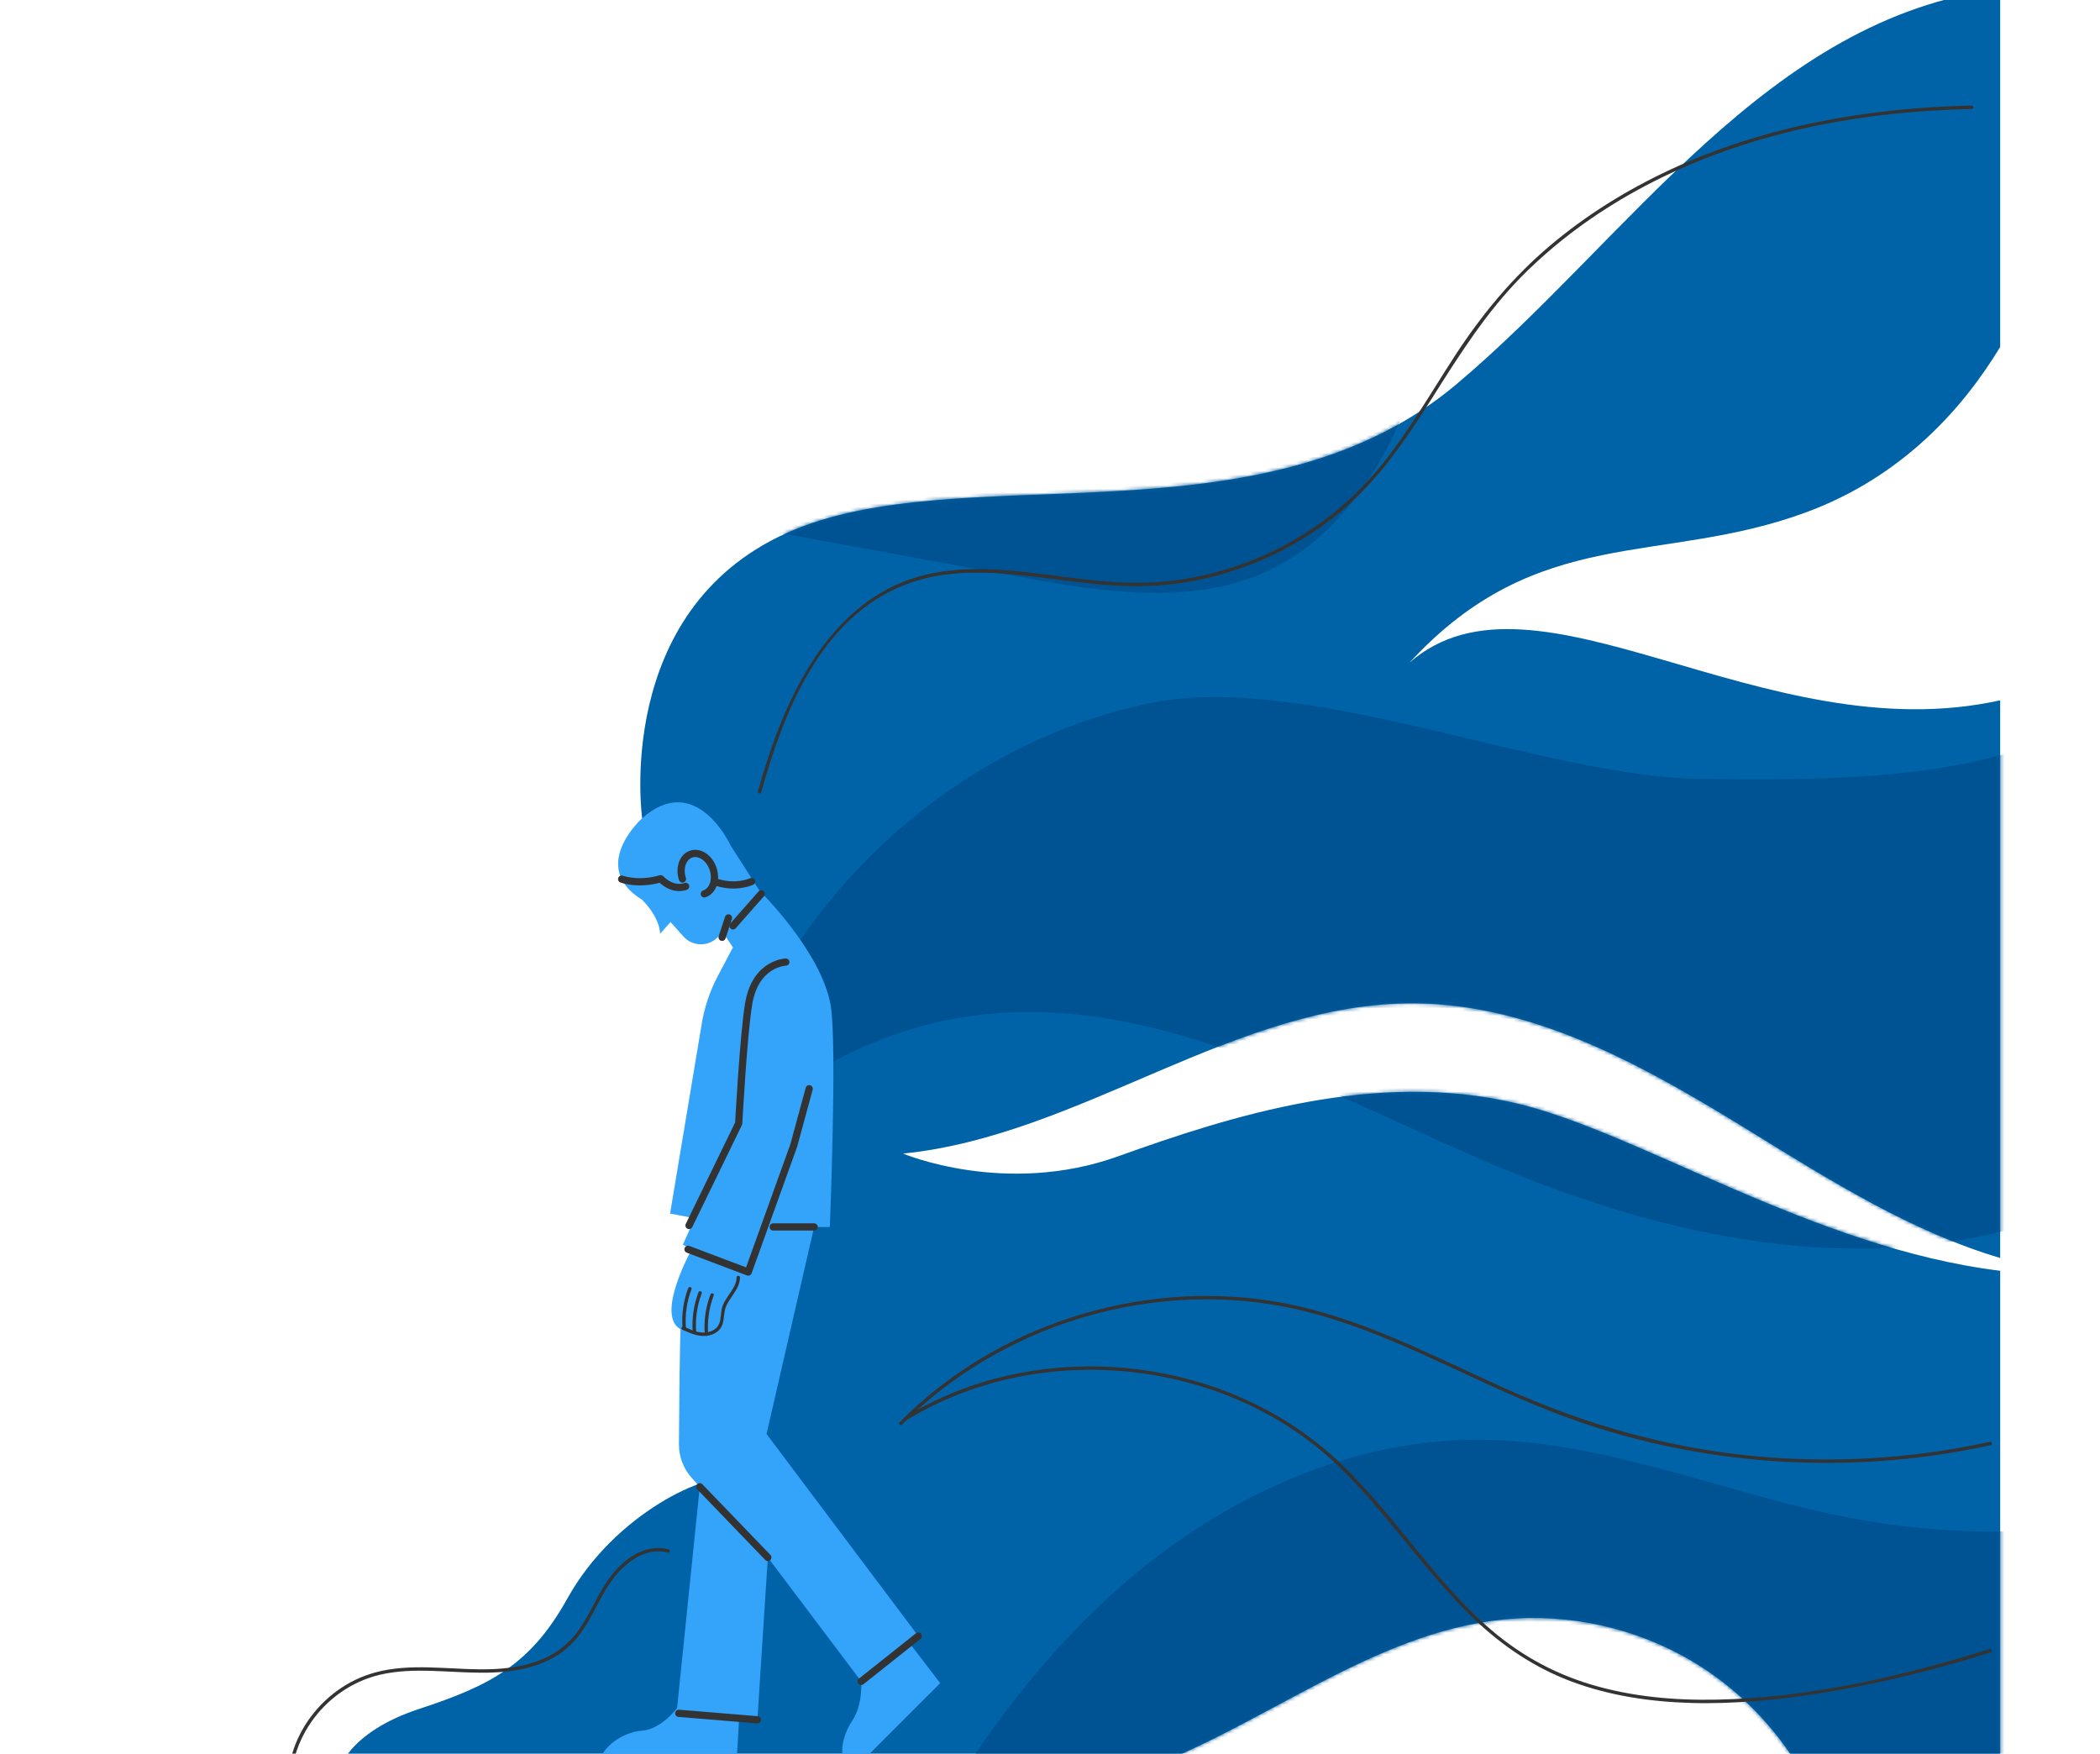 <svg width="582" height="486" viewBox="0 0 582 486" fill="none" xmlns="http://www.w3.org/2000/svg">
<path d="M554.34 352.174C502.75 345.847 454.363 313.861 420.357 305.785C381.255 296.496 341.172 309.206 309.889 320.448C278.605 331.691 250.292 319.692 250.292 319.692C299.631 314.715 342.566 277.64 392.154 278.057C425.907 278.339 456.774 296.055 485.499 313.779C507.396 327.29 529.955 341.413 554.336 348.622V194.079C488.724 208.619 425.523 153.171 390.642 183.633C426.324 144.936 460.415 156.857 500.698 141.924C527.061 132.149 543.878 113.432 554.336 96.149V-3.077C489.889 4.921 451.261 66.414 403.565 106.55C349.215 152.284 265.879 126.035 217.872 147.776C169.865 169.518 177.973 226.76 177.973 226.76L185.754 232.764L199.8 243.532L213.237 280.873L211.456 329.28C211.456 329.28 211.456 412.649 203.985 409.96C196.514 407.271 170.29 419.51 157.298 442.899C147.118 461.22 136.158 467.035 116.137 473.606C96.116 480.182 93.737 491.008 93.737 491.008H315.218C349.411 478.903 380.078 452.523 416.569 448.816C434.714 446.973 453.415 451.117 469.083 460.451C481.523 467.86 491.993 478.51 499.292 491.008H554.34V352.182V352.174Z" fill="#0063A8"/>
<mask id="mask0_1259_28582" style="mask-type:luminance" maskUnits="userSpaceOnUse" x="93" y="-4" width="489" height="496">
<path d="M554.346 -3.075C471.916 -12.638 457.923 60.817 403.574 106.552C349.224 152.286 265.888 126.037 217.881 147.778C169.874 169.52 177.982 226.762 177.982 226.762L185.763 232.766L199.809 243.534L213.247 280.875L211.465 329.282C211.465 329.282 211.465 412.651 203.994 409.962C196.524 407.273 170.299 419.512 157.307 442.901C147.127 461.221 136.167 467.037 116.146 473.608C96.125 480.184 93.747 491.01 93.747 491.01H315.227C349.421 478.905 380.087 452.525 416.578 448.818C434.723 446.975 453.424 451.119 469.092 460.453C481.532 467.862 492.003 478.512 499.301 491.01H554.35V-3.075H554.346ZM420.362 305.787C381.26 296.498 341.178 309.208 309.894 320.45C278.61 331.693 250.297 319.694 250.297 319.694C299.636 314.717 342.571 277.642 392.16 278.059C425.912 278.341 456.779 296.057 485.505 313.781C514.23 331.505 544.096 350.292 577.734 353.124C517.59 355.984 459.468 315.072 420.362 305.783V305.787ZM390.652 183.639C426.333 144.942 460.424 156.863 500.707 141.93C557.639 120.822 570.059 58.005 570.059 58.005L581.616 183.639C506.739 225.594 430.354 148.963 390.652 183.639Z" fill="white"/>
</mask>
<g mask="url(#mask0_1259_28582)">
<path d="M626.63 144.49C597.239 215.857 533.506 216.613 471.388 215.857C427.382 215.321 361.986 186.015 318.867 194.822C257.382 207.377 206.372 260.692 196.543 322.671C215.669 298.915 244.754 283.451 275.147 280.876C324.339 276.708 369.71 304.301 415.248 323.366C455.903 340.387 500.677 351.131 544.099 343.567C587.52 336.002 629.046 307.199 642.503 265.228L626.63 144.49Z" fill="#005392"/>
<path d="M657.104 397.615C613.998 421.542 562.472 429.92 514.008 420.88C478.649 414.284 444.627 398.755 408.66 398.971C371.311 399.196 335.536 416.859 307.922 442.004C280.308 467.15 260.066 499.362 243.062 532.615C366.052 533.445 489.042 534.274 612.032 535.104C618.142 535.145 624.999 534.887 629.208 530.457C632.654 526.832 633.287 521.442 633.741 516.46C636.385 487.51 639.029 458.556 641.673 429.605" fill="#005392"/>
<path d="M176.458 140.445C211.759 146.91 247.064 153.376 282.365 159.841C306.154 164.197 331.986 168.284 353.487 157.213C366.462 150.531 376.352 138.896 383.365 126.097C390.377 113.297 394.775 99.259 399.131 85.332C370.021 87.812 340.908 90.289 311.798 92.77C264.984 96.754 215.637 101.638 177.434 128.986" fill="#005392"/>
</g>
<path d="M177.973 226.752C177.973 226.752 162.979 240.177 177.973 249.368C183.171 254.689 182.93 258.8 182.93 258.8L185.832 255.535L189.42 259.54C191.827 262.225 195.963 262.437 198.627 260.006L200.348 258.44L203.131 262.552L198.999 270.353C196.69 274.714 195.129 279.434 194.381 284.313L185.709 336.313L192.526 337.617L189.248 344.964L191.762 346.117C191.762 346.117 181.484 364.499 188.619 368.369C188.353 374.119 188.219 391.394 188.165 400.254C188.145 403.703 189.416 407.029 191.729 409.588L193.94 412.028L187.651 473.341C187.651 473.341 183.298 479.266 177.855 479.63C172.411 479.994 164.916 484.951 166.003 490.999H203.977L204.823 476.61H209.903L212.804 431.623L238.686 465.968C238.686 465.968 239.156 472.437 236.266 476.733C233.463 480.901 231.673 487.615 236.025 491.003L260.574 466.454L252.229 455.572L254.505 453.406L212.441 397.401L225.628 340.036H229.981C229.981 340.036 232.037 289.352 230.218 278.645C227.684 263.721 210.504 246.838 210.504 246.838L202.522 234.382C202.522 234.382 192.996 213.462 177.973 226.764V226.752Z" fill="#34A3FA"/>
<path d="M189.142 243.597C188.141 240.552 189.228 237.459 191.574 236.686C193.92 235.914 196.633 237.757 197.635 240.806C198.636 243.85 197.549 246.944 195.203 247.716" stroke="#333333" stroke-width="2" stroke-linecap="round" stroke-linejoin="round"/>
<path d="M172.286 243.631C172.286 243.631 176.879 245.356 183.091 243.525C186.716 247.133 190.014 245.642 190.014 245.642" stroke="#333333" stroke-width="2" stroke-linecap="round" stroke-linejoin="round"/>
<path d="M200.126 259.759L201.892 254.377" stroke="#333333" stroke-width="2" stroke-linecap="round" stroke-linejoin="round"/>
<path d="M198.006 244.304C198.006 244.304 202.964 246.413 208.297 244.304" stroke="#333333" stroke-width="2" stroke-linecap="round" stroke-linejoin="round"/>
<path d="M217.777 266.618C217.777 266.618 209.428 266.847 207.507 278.053C206.048 286.574 204.728 311.327 204.728 311.327L190.96 339.623" stroke="#333333" stroke-width="2" stroke-linecap="round" stroke-linejoin="round"/>
<path d="M190.676 346.215L207.362 352.525L219.986 317.441L224.261 301.719" stroke="#333333" stroke-width="2" stroke-linecap="round" stroke-linejoin="round"/>
<path d="M225.627 340.026H214.286" stroke="#333333" stroke-width="2" stroke-linecap="round" stroke-linejoin="round"/>
<path d="M193.936 412.029L212.804 431.616" stroke="#333333" stroke-width="2" stroke-linecap="round" stroke-linejoin="round"/>
<path d="M209.903 476.605L188.109 474.811" stroke="#333333" stroke-width="2" stroke-linecap="round" stroke-linejoin="round"/>
<path d="M254.505 453.397L238.686 465.964" stroke="#333333" stroke-width="2" stroke-linecap="round" stroke-linejoin="round"/>
<path d="M204.142 354.017C204.13 355.505 203.382 356.788 202.581 357.99C201.78 359.191 200.832 360.446 200.28 361.86C199.651 363.482 199.961 365.313 199.287 366.907C198.678 368.341 197.154 369.11 195.662 369.261C193.525 369.477 191.465 368.529 189.569 367.663C189.021 367.414 188.539 368.227 189.091 368.48C190.942 369.326 192.871 370.205 194.943 370.238C196.532 370.262 198.245 369.723 199.344 368.529C200.681 367.074 200.517 365.162 200.844 363.347C201.146 361.684 202.135 360.311 203.071 358.942C204.089 357.45 205.07 355.877 205.086 354.013C205.09 353.404 204.146 353.404 204.142 354.013V354.017Z" fill="#333333"/>
<path d="M190.733 356.998C189.401 360.509 188.861 364.289 189.16 368.032C189.209 368.633 190.153 368.641 190.104 368.032C189.813 364.362 190.336 360.693 191.644 357.248C191.861 356.679 190.945 356.43 190.733 356.994V356.998Z" fill="#333333"/>
<path d="M193.571 358.157C192.239 361.668 191.7 365.448 191.998 369.191C192.047 369.792 192.991 369.8 192.942 369.191C192.652 365.521 193.175 361.852 194.483 358.406C194.699 357.838 193.784 357.589 193.571 358.153V358.157Z" fill="#333333"/>
<path d="M196.898 358.735C195.566 362.246 195.026 366.026 195.325 369.769C195.374 370.37 196.318 370.378 196.269 369.769C195.978 366.099 196.502 362.429 197.809 358.984C198.026 358.416 197.11 358.167 196.898 358.731V358.735Z" fill="#333333"/>
<path d="M210.968 247.717L203.15 256.585" stroke="#333333" stroke-width="2" stroke-linecap="round" stroke-linejoin="round"/>
<path d="M546.444 29.25C517.666 29.9 488.879 34.89 462.662 47.129C450.803 52.667 439.58 59.623 429.572 68.078C419.171 76.86 410.638 87.216 403.221 98.593C395.256 110.813 388.133 123.772 378.022 134.418C368.484 144.467 356.456 152.084 343.383 156.633C336.893 158.893 330.134 160.413 323.292 161.092C316.059 161.811 308.821 161.455 301.608 160.679C286.822 159.089 271.567 155.775 256.797 159.22C232.355 164.925 219.755 188.738 212.616 210.77C211.696 213.602 210.854 216.454 210.053 219.323C209.89 219.912 210.801 220.161 210.965 219.577C217.099 197.521 227.254 171.623 250.136 162.322C264.382 156.527 280.071 158.962 294.853 160.826C302.229 161.758 309.655 162.62 317.105 162.428C323.611 162.26 330.101 161.337 336.407 159.727C349.023 156.502 360.923 150.507 370.993 142.24C381.802 133.367 389.636 121.839 397.029 110.11C404.422 98.381 411.966 86.444 421.909 76.423C431.247 67.015 442.053 59.136 453.655 52.757C478.523 39.083 506.562 32.491 534.74 30.697C538.635 30.447 542.533 30.292 546.436 30.202C547.045 30.19 547.045 29.242 546.436 29.258L546.444 29.25Z" fill="#333333"/>
<path d="M249.961 394.83C263.377 381.282 280.178 371.319 298.356 365.63C316.501 359.95 336.023 358.478 354.757 361.899C376.228 365.822 395.714 376.145 415.42 385.034C425.396 389.533 435.539 393.6 446.042 396.718C456.475 399.82 467.154 402.084 477.943 403.53C499.754 406.452 522.01 405.978 543.674 402.092C546.363 401.61 549.044 401.07 551.713 400.486C552.305 400.355 552.056 399.444 551.459 399.574C529.591 404.368 507 405.647 484.731 403.387C462.16 401.095 440.361 395.001 419.621 385.88C399.707 377.122 380.299 366.484 358.884 361.772C340.572 357.743 321.335 358.425 303.243 363.239C285.225 368.029 268.265 376.93 254.346 389.366C252.613 390.915 250.933 392.517 249.299 394.168C248.869 394.601 249.54 395.271 249.969 394.838L249.961 394.83Z" fill="#333333"/>
<path d="M251.743 393.264C269.132 382.777 289.733 378.405 309.921 379.888C330.159 381.376 350.114 388.768 365.82 401.74C381.525 414.711 393.25 434.078 408.604 448.729C416.336 456.105 425.155 462.06 435.171 465.864C445.854 469.918 457.309 471.619 468.691 471.941C480.632 472.276 492.59 471.099 504.376 469.252C517.204 467.238 529.873 464.287 542.354 460.715C545.48 459.82 548.599 458.884 551.705 457.92C552.285 457.74 552.036 456.825 551.451 457.008C527.025 464.602 501.52 470.499 475.843 471.022C464.159 471.259 452.344 470.229 441.105 466.878C429.867 463.527 420.316 458.01 411.803 450.413C395.894 436.215 384.929 417.416 368.995 403.235C354.23 390.093 335.357 382.091 315.827 379.549C296.145 376.986 275.63 379.966 257.811 388.842C255.576 389.954 253.394 391.163 251.256 392.451C250.737 392.765 251.211 393.583 251.734 393.268L251.743 393.264Z" fill="#333333"/>
<path d="M185.332 429.384C181.274 428.269 177.151 429.707 173.885 432.168C170.399 434.791 167.996 438.326 165.916 442.102C163.836 445.878 161.932 449.99 159.116 453.382C156.443 456.602 152.937 458.915 149.018 460.341C140.583 463.402 131.498 462.634 122.715 462.221C117.701 461.984 112.646 461.882 107.672 462.691C103.459 463.374 99.417 464.792 95.763 467.011C89.118 471.044 83.895 477.412 81.366 484.772C81.051 485.683 80.785 486.607 80.557 487.547C80.414 488.139 81.325 488.389 81.468 487.8C83.299 480.264 88.011 473.541 94.333 469.079C97.602 466.77 101.268 465.098 105.163 464.158C109.997 462.994 115.008 462.9 119.957 463.059C128.821 463.345 137.816 464.42 146.521 462.111C150.378 461.089 154.073 459.381 157.122 456.77C160.366 453.991 162.581 450.284 164.588 446.565C166.595 442.846 168.499 438.849 171.425 435.67C174.163 432.695 177.899 430.059 182.083 429.928C183.101 429.895 184.098 430.022 185.079 430.292C185.667 430.455 185.917 429.54 185.332 429.38V429.384Z" fill="#333333"/>
</svg>
